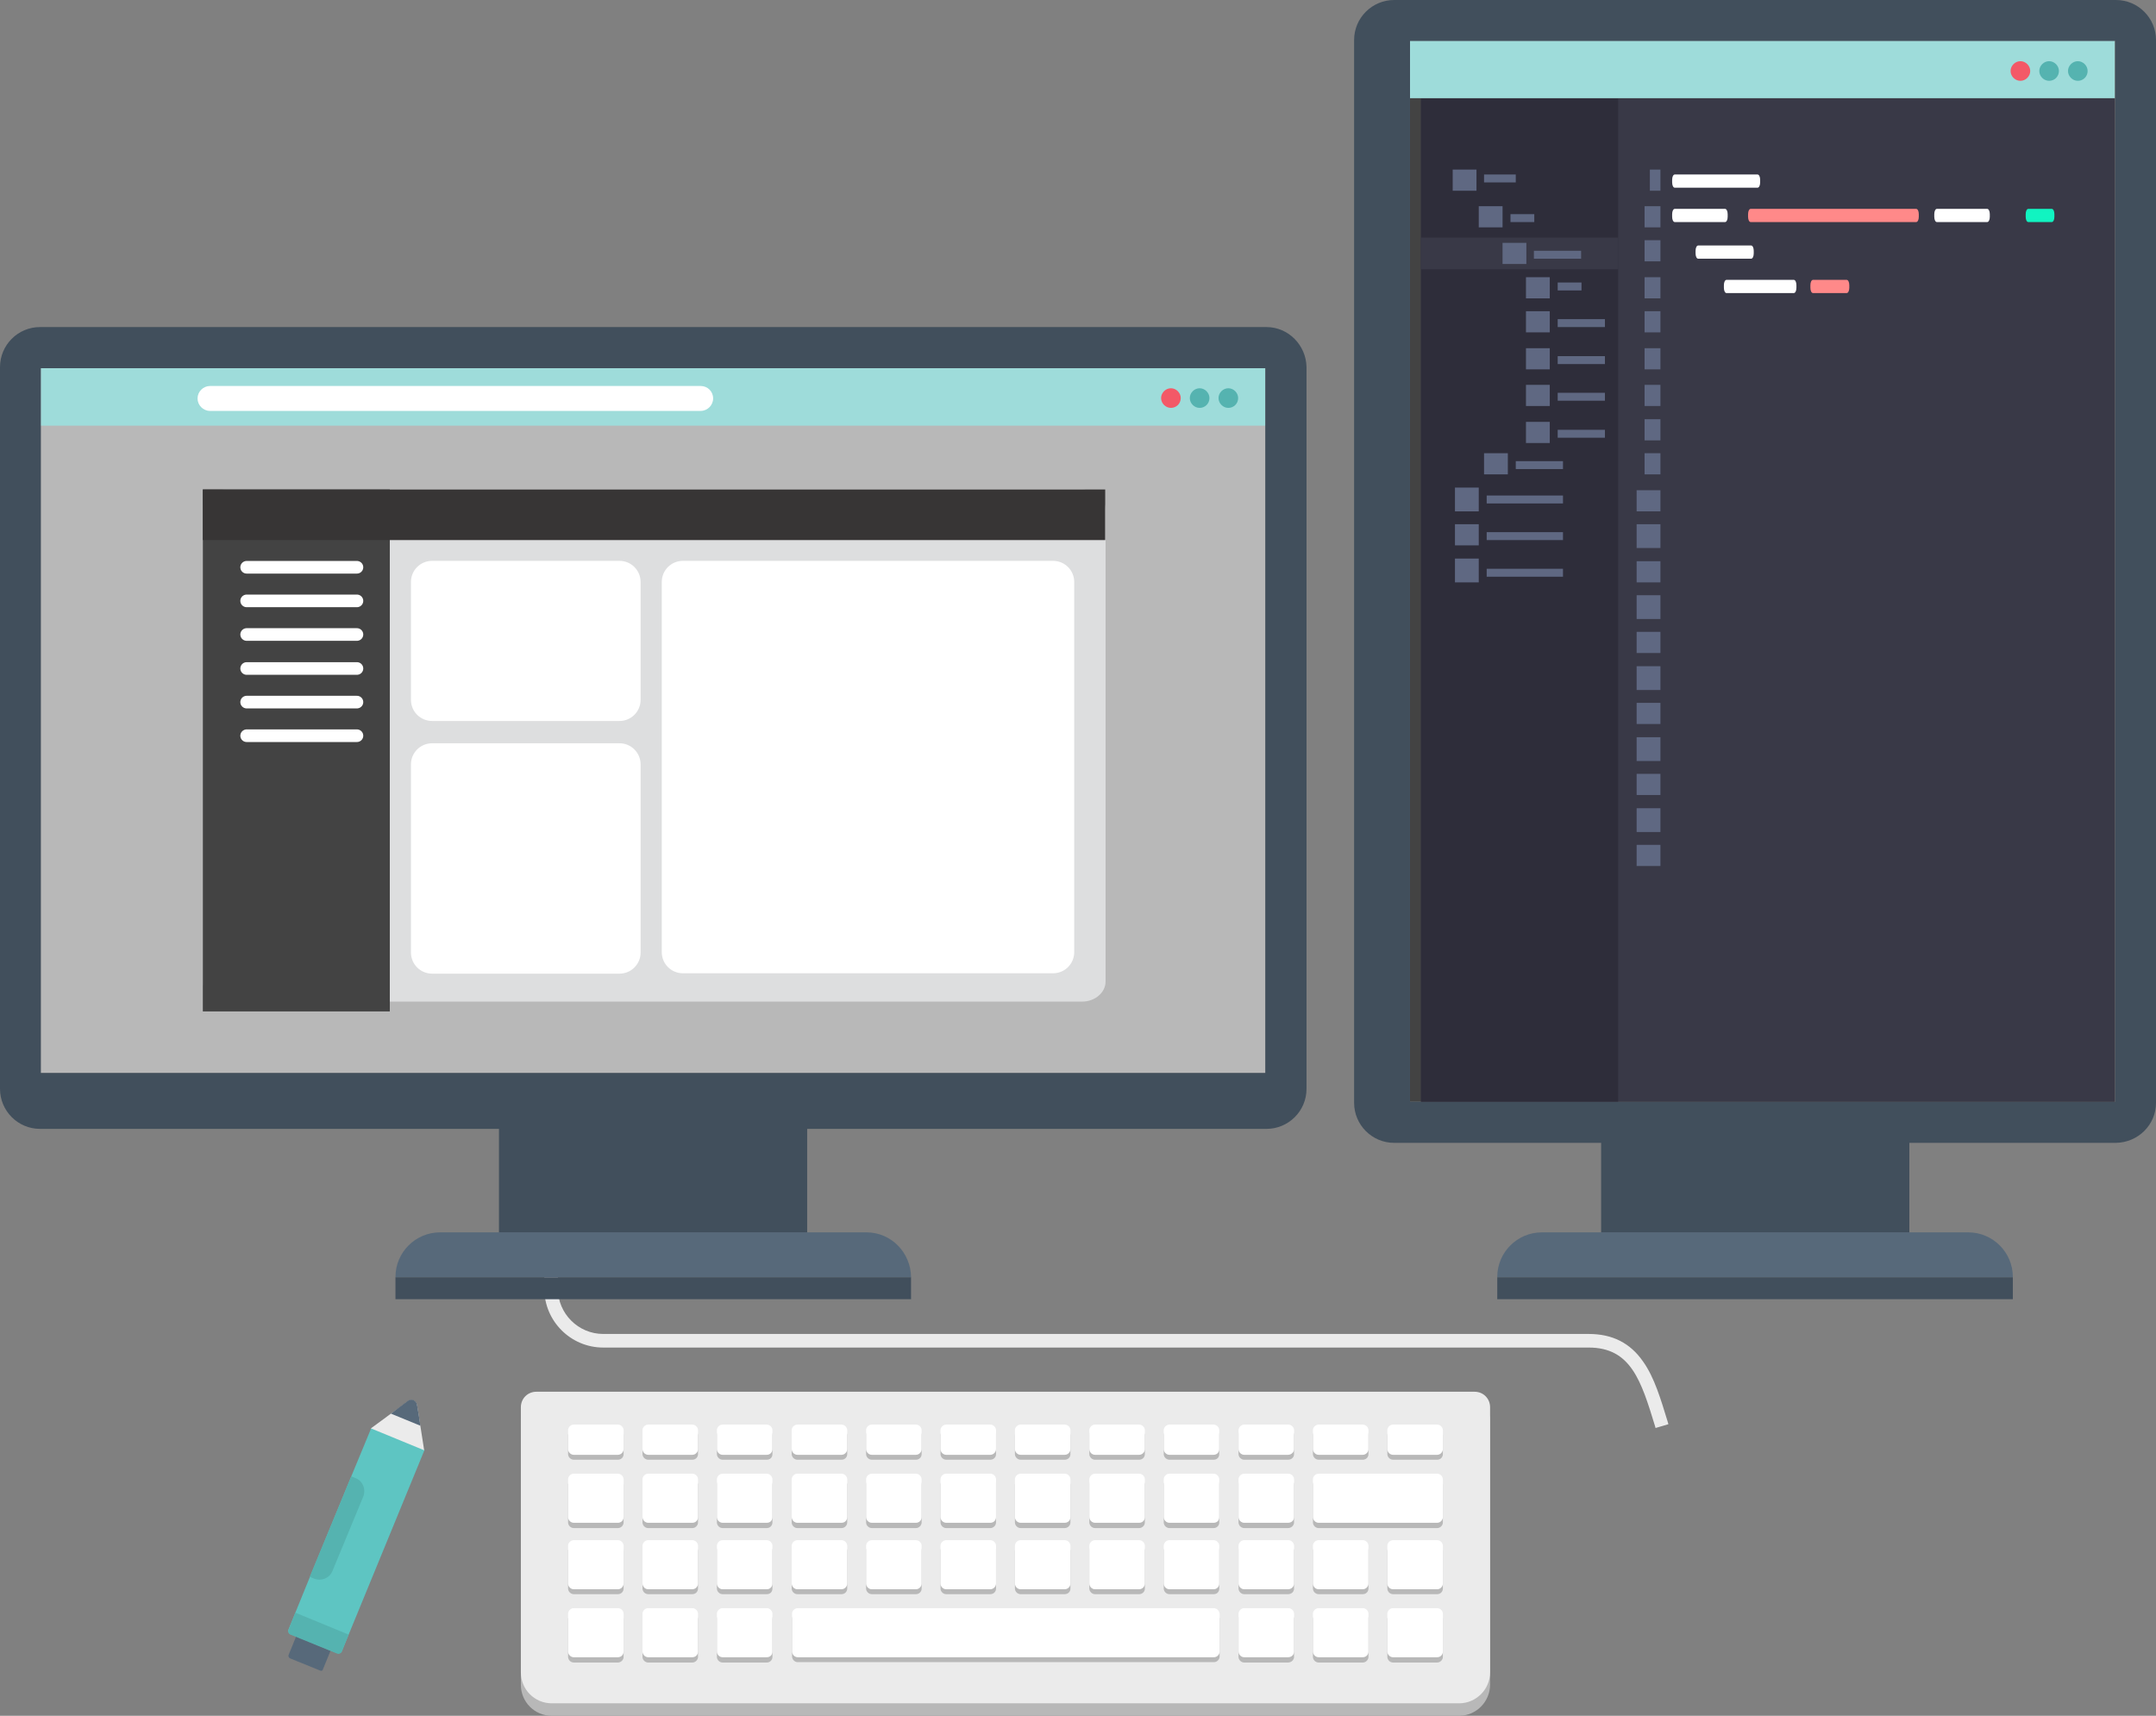 <!-- Generator: Adobe Illustrator 25.2.1, SVG Export Plug-In  -->
<svg version="1.1" xmlns="http://www.w3.org/2000/svg" xmlns:xlink="http://www.w3.org/1999/xlink" x="0px" y="0px" width="570.8px"
	 height="454.3px" viewBox="0 0 570.8 454.3" style="overflow:visible;enable-background:new 0 0 570.8 454.3;"
	 xml:space="preserve">
<rect x="0" y="0" width="570.8" height="454.3" fill="#808080" stroke="none"/>
<style type="text/css">
	.st0{fill:none;}
	.st1{fill:#5EC5C2;}
	.st2{fill:#57697A;}
	.st3{fill:#EBEBEB;}
	.st4{fill:#55B3B0;}
	.st5{fill:#B8B8B8;}
	.st6{fill:#FFFFFF;}
	.st7{fill:#9EDCDA;}
	.st8{fill:#414F5C;}
	.st9{fill:#F35967;}
	.st10{fill:#DDDEDF;}
	.st11{fill:#434343;}
	.st12{fill:#373535;}
	.st13{fill:none;stroke:#FFFFFF;stroke-width:3.342;stroke-linecap:round;stroke-miterlimit:10;}
	.st14{fill:#393947;}
	.st15{fill:#2E2D3A;}
	.st16{fill:#5F6882;}
	.st17{fill:#FF8989;}
	.st18{fill:#11F4C1;}
</style>
<defs>
</defs>
<rect class="st0" width="570.8" height="454.3"/>
<path class="st1" d="M93,390.9l5.3-12.8l14.1,5.8l-21.9,53.3c-0.2,0.5-0.8,0.7-1.3,0.5l-12.3-5c-0.5-0.2-0.7-0.8-0.5-1.3l5.7-14
	L93,390.9z"/>
<rect class="st0" width="570.8" height="454.3"/>
<path class="st2" d="M85.5,442l2-4.9l-9.1-3.8l-2,4.9c-0.1,0.3,0,0.7,0.4,0.9l7.9,3.2C85,442.5,85.4,442.4,85.5,442"/>
<rect class="st0" width="570.8" height="454.3"/>
<path class="st3" d="M98.2,378.2l14.1,5.8l-1-6.4l-0.4-2.6l-0.5-3c-0.2-1.1-1.5-1.7-2.4-1l-2.4,1.8l-2.1,1.5L98.2,378.2z"/>
<rect class="st0" width="570.8" height="454.3"/>
<path class="st2" d="M103.5,374.3l7.8,3.2l-0.4-2.6l-0.5-3c-0.2-1.1-1.5-1.7-2.4-1l-2.4,1.8L103.5,374.3z"/>
<rect class="st0" width="570.8" height="454.3"/>
<path class="st4" d="M78.2,427l14.1,5.8l-1.8,4.5c-0.2,0.5-0.8,0.7-1.3,0.5l-12.3-5c-0.5-0.2-0.7-0.8-0.5-1.3L78.2,427z"/>
<rect class="st0" width="570.8" height="454.3"/>
<path class="st4" d="M93,390.9l1.2,0.5c1.9,0.8,2.7,2.9,2,4.8L88,416c-0.8,1.9-2.9,2.7-4.8,2l-1.2-0.5L93,390.9z"/>
<rect class="st0" width="570.8" height="454.3"/>
<rect class="st0" width="570.8" height="454.3"/>
<rect class="st0" width="570.8" height="454.3"/>
<rect class="st0" width="570.8" height="454.3"/>
<path class="st3" d="M438.3,378.1l-0.1-0.4c-3.7-12.1-6.4-20.9-17.6-20.9H159.7c-8.6,0-15.6-7-15.6-15.6v-12.8h3.6v12.8
	c0,6.6,5.4,12,12,12h260.9c6.3,0,11,2.4,14.4,7.3c3,4.2,4.7,10,6.6,16.2l0.1,0.4L438.3,378.1z"/>
<rect class="st0" width="570.8" height="454.3"/>
<path class="st5" d="M386.3,454.3H146.1c-4.6,0-8.2-3.7-8.2-8.2v-70.2c0-2.3,1.8-4.1,4.1-4.1h248.4c2.3,0,4.1,1.8,4.1,4.1V446
	C394.5,450.6,390.8,454.3,386.3,454.3"/>
<rect class="st0" width="570.8" height="454.3"/>
<path class="st3" d="M386.3,451H146.1c-4.6,0-8.2-3.7-8.2-8.2v-70.2c0-2.3,1.8-4.1,4.1-4.1h248.4c2.3,0,4.1,1.8,4.1,4.1v70.2
	C394.5,447.3,390.8,451,386.3,451"/>
<rect class="st0" width="570.8" height="454.3"/>
<path class="st5" d="M163.6,386.5h-11.7c-0.8,0-1.5-0.7-1.5-1.5v-5c0-0.8,0.7-1.5,1.5-1.5h11.7c0.8,0,1.5,0.7,1.5,1.5v5
	C165.1,385.9,164.4,386.5,163.6,386.5 M165.1,403.1v-10c0-0.8-0.7-1.5-1.5-1.5h-11.7c-0.8,0-1.5,0.7-1.5,1.5v10
	c0,0.8,0.7,1.5,1.5,1.5h11.7C164.4,404.6,165.1,403.9,165.1,403.1 M184.8,403.1v-10c0-0.8-0.7-1.5-1.5-1.5h-11.7
	c-0.8,0-1.5,0.7-1.5,1.5v10c0,0.8,0.7,1.5,1.5,1.5h11.7C184.1,404.6,184.8,403.9,184.8,403.1 M204.5,403.1v-10
	c0-0.8-0.7-1.5-1.5-1.5h-11.7c-0.8,0-1.5,0.7-1.5,1.5v10c0,0.8,0.7,1.5,1.5,1.5H203C203.9,404.6,204.5,403.9,204.5,403.1
	 M224.3,403.1v-10c0-0.8-0.7-1.5-1.5-1.5h-11.7c-0.8,0-1.5,0.7-1.5,1.5v10c0,0.8,0.7,1.5,1.5,1.5h11.7
	C223.6,404.6,224.3,403.9,224.3,403.1 M244,403.1v-10c0-0.8-0.7-1.5-1.5-1.5h-11.7c-0.8,0-1.5,0.7-1.5,1.5v10c0,0.8,0.7,1.5,1.5,1.5
	h11.7C243.3,404.6,244,403.9,244,403.1 M263.7,403.1v-10c0-0.8-0.7-1.5-1.5-1.5h-11.7c-0.8,0-1.5,0.7-1.5,1.5v10
	c0,0.8,0.7,1.5,1.5,1.5h11.7C263,404.6,263.7,403.9,263.7,403.1 M283.4,403.1v-10c0-0.8-0.7-1.5-1.5-1.5h-11.7
	c-0.8,0-1.5,0.7-1.5,1.5v10c0,0.8,0.7,1.5,1.5,1.5h11.7C282.7,404.6,283.4,403.9,283.4,403.1 M303.1,403.1v-10
	c0-0.8-0.7-1.5-1.5-1.5h-11.7c-0.8,0-1.5,0.7-1.5,1.5v10c0,0.8,0.7,1.5,1.5,1.5h11.7C302.4,404.6,303.1,403.9,303.1,403.1
	 M322.8,403.1v-10c0-0.8-0.7-1.5-1.5-1.5h-11.7c-0.8,0-1.5,0.7-1.5,1.5v10c0,0.8,0.7,1.5,1.5,1.5h11.7
	C322.2,404.6,322.8,403.9,322.8,403.1 M342.6,403.1v-10c0-0.8-0.7-1.5-1.5-1.5h-11.7c-0.8,0-1.5,0.7-1.5,1.5v10
	c0,0.8,0.7,1.5,1.5,1.5H341C341.9,404.6,342.6,403.9,342.6,403.1 M380.5,391.6h-19.7h-5.3h-6.4c-0.8,0-1.5,0.7-1.5,1.5v10
	c0,0.8,0.7,1.5,1.5,1.5h6.4h5.3h19.7c0.8,0,1.5-0.7,1.5-1.5v-10C382,392.2,381.3,391.6,380.5,391.6 M165.1,420.6v-10
	c0-0.8-0.7-1.5-1.5-1.5h-11.7c-0.8,0-1.5,0.7-1.5,1.5v10c0,0.8,0.7,1.5,1.5,1.5h11.7C164.4,422.1,165.1,421.5,165.1,420.6
	 M184.8,420.6v-10c0-0.8-0.7-1.5-1.5-1.5h-11.7c-0.8,0-1.5,0.7-1.5,1.5v10c0,0.8,0.7,1.5,1.5,1.5h11.7
	C184.1,422.1,184.8,421.5,184.8,420.6 M204.5,420.6v-10c0-0.8-0.7-1.5-1.5-1.5h-11.7c-0.8,0-1.5,0.7-1.5,1.5v10
	c0,0.8,0.7,1.5,1.5,1.5H203C203.9,422.1,204.5,421.5,204.5,420.6 M224.3,420.6v-10c0-0.8-0.7-1.5-1.5-1.5h-11.7
	c-0.8,0-1.5,0.7-1.5,1.5v10c0,0.8,0.7,1.5,1.5,1.5h11.7C223.6,422.1,224.3,421.5,224.3,420.6 M244,420.6v-10c0-0.8-0.7-1.5-1.5-1.5
	h-11.7c-0.8,0-1.5,0.7-1.5,1.5v10c0,0.8,0.7,1.5,1.5,1.5h11.7C243.3,422.1,244,421.5,244,420.6 M263.7,420.6v-10
	c0-0.8-0.7-1.5-1.5-1.5h-11.7c-0.8,0-1.5,0.7-1.5,1.5v10c0,0.8,0.7,1.5,1.5,1.5h11.7C263,422.1,263.7,421.5,263.7,420.6
	 M283.4,420.6v-10c0-0.8-0.7-1.5-1.5-1.5h-11.7c-0.8,0-1.5,0.7-1.5,1.5v10c0,0.8,0.7,1.5,1.5,1.5h11.7
	C282.7,422.1,283.4,421.5,283.4,420.6 M303.1,420.6v-10c0-0.8-0.7-1.5-1.5-1.5h-11.7c-0.8,0-1.5,0.7-1.5,1.5v10
	c0,0.8,0.7,1.5,1.5,1.5h11.7C302.4,422.1,303.1,421.5,303.1,420.6 M322.8,420.6v-10c0-0.8-0.7-1.5-1.5-1.5h-11.7
	c-0.8,0-1.5,0.7-1.5,1.5v10c0,0.8,0.7,1.5,1.5,1.5h11.7C322.2,422.1,322.8,421.5,322.8,420.6 M342.6,420.6v-10
	c0-0.8-0.7-1.5-1.5-1.5h-11.7c-0.8,0-1.5,0.7-1.5,1.5v10c0,0.8,0.7,1.5,1.5,1.5H341C341.9,422.1,342.6,421.5,342.6,420.6
	 M362.3,420.6v-10c0-0.8-0.7-1.5-1.5-1.5h-11.7c-0.8,0-1.5,0.7-1.5,1.5v10c0,0.8,0.7,1.5,1.5,1.5h11.7
	C361.6,422.1,362.3,421.5,362.3,420.6 M382,420.6v-10c0-0.8-0.7-1.5-1.5-1.5h-11.7c-0.8,0-1.5,0.7-1.5,1.5v10c0,0.8,0.7,1.5,1.5,1.5
	h11.7C381.3,422.1,382,421.5,382,420.6 M165.1,438.7v-10c0-0.8-0.7-1.5-1.5-1.5h-11.7c-0.8,0-1.5,0.7-1.5,1.5v10
	c0,0.8,0.7,1.5,1.5,1.5h11.7C164.4,440.2,165.1,439.5,165.1,438.7 M184.8,438.7v-10c0-0.8-0.7-1.5-1.5-1.5h-11.7
	c-0.8,0-1.5,0.7-1.5,1.5v10c0,0.8,0.7,1.5,1.5,1.5h11.7C184.1,440.2,184.8,439.5,184.8,438.7 M204.5,438.7v-10
	c0-0.8-0.7-1.5-1.5-1.5h-11.7c-0.8,0-1.5,0.7-1.5,1.5v10c0,0.8,0.7,1.5,1.5,1.5H203C203.9,440.2,204.5,439.5,204.5,438.7
	 M321.3,427.1H313h-3.3h-8H290h-8h-11.7h-8h-11.7h-8h-11.7h-19.7c-0.8,0-1.5,0.7-1.5,1.5v10c0,0.8,0.7,1.5,1.5,1.5h19.7h11.7h8h11.7
	h8H282h8h11.7h8h3.3h8.4c0.8,0,1.5-0.7,1.5-1.5v-10C322.8,427.8,322.2,427.1,321.3,427.1 M342.6,438.7v-10c0-0.8-0.7-1.5-1.5-1.5
	h-11.7c-0.8,0-1.5,0.7-1.5,1.5v10c0,0.8,0.7,1.5,1.5,1.5H341C341.9,440.2,342.6,439.5,342.6,438.7 M362.3,438.7v-10
	c0-0.8-0.7-1.5-1.5-1.5h-11.7c-0.8,0-1.5,0.7-1.5,1.5v10c0,0.8,0.7,1.5,1.5,1.5h11.7C361.6,440.2,362.3,439.5,362.3,438.7
	 M382,438.7v-10c0-0.8-0.7-1.5-1.5-1.5h-11.7c-0.8,0-1.5,0.7-1.5,1.5v10c0,0.8,0.7,1.5,1.5,1.5h11.7
	C381.3,440.2,382,439.5,382,438.7 M184.8,385v-5c0-0.8-0.7-1.5-1.5-1.5h-11.7c-0.8,0-1.5,0.7-1.5,1.5v5c0,0.8,0.7,1.5,1.5,1.5h11.7
	C184.1,386.5,184.8,385.9,184.8,385 M204.5,385v-5c0-0.8-0.7-1.5-1.5-1.5h-11.7c-0.8,0-1.5,0.7-1.5,1.5v5c0,0.8,0.7,1.5,1.5,1.5H203
	C203.9,386.5,204.5,385.9,204.5,385 M224.3,385v-5c0-0.8-0.7-1.5-1.5-1.5h-11.7c-0.8,0-1.5,0.7-1.5,1.5v5c0,0.8,0.7,1.5,1.5,1.5
	h11.7C223.6,386.5,224.3,385.9,224.3,385 M244,385v-5c0-0.8-0.7-1.5-1.5-1.5h-11.7c-0.8,0-1.5,0.7-1.5,1.5v5c0,0.8,0.7,1.5,1.5,1.5
	h11.7C243.3,386.5,244,385.9,244,385 M263.7,385v-5c0-0.8-0.7-1.5-1.5-1.5h-11.7c-0.8,0-1.5,0.7-1.5,1.5v5c0,0.8,0.7,1.5,1.5,1.5
	h11.7C263,386.5,263.7,385.9,263.7,385 M283.4,385v-5c0-0.8-0.7-1.5-1.5-1.5h-11.7c-0.8,0-1.5,0.7-1.5,1.5v5c0,0.8,0.7,1.5,1.5,1.5
	h11.7C282.7,386.5,283.4,385.9,283.4,385 M303.1,385v-5c0-0.8-0.7-1.5-1.5-1.5h-11.7c-0.8,0-1.5,0.7-1.5,1.5v5
	c0,0.8,0.7,1.5,1.5,1.5h11.7C302.4,386.5,303.1,385.9,303.1,385 M322.8,385v-5c0-0.8-0.7-1.5-1.5-1.5h-11.7c-0.8,0-1.5,0.7-1.5,1.5
	v5c0,0.8,0.7,1.5,1.5,1.5h11.7C322.2,386.5,322.8,385.9,322.8,385 M342.6,385v-5c0-0.8-0.7-1.5-1.5-1.5h-11.7
	c-0.8,0-1.5,0.7-1.5,1.5v5c0,0.8,0.7,1.5,1.5,1.5H341C341.9,386.5,342.6,385.9,342.6,385 M362.3,385v-5c0-0.8-0.7-1.5-1.5-1.5h-11.7
	c-0.8,0-1.5,0.7-1.5,1.5v5c0,0.8,0.7,1.5,1.5,1.5h11.7C361.6,386.5,362.3,385.9,362.3,385 M382,385v-5c0-0.8-0.7-1.5-1.5-1.5h-11.7
	c-0.8,0-1.5,0.7-1.5,1.5v5c0,0.8,0.7,1.5,1.5,1.5h11.7C381.3,386.5,382,385.9,382,385"/>
<rect class="st0" width="570.8" height="454.3"/>
<path class="st6" d="M163.6,385.2h-11.7c-0.8,0-1.5-0.7-1.5-1.5v-5c0-0.8,0.7-1.5,1.5-1.5h11.7c0.8,0,1.5,0.7,1.5,1.5v5
	C165.1,384.5,164.4,385.2,163.6,385.2 M165.1,401.7v-10c0-0.8-0.7-1.5-1.5-1.5h-11.7c-0.8,0-1.5,0.7-1.5,1.5v10
	c0,0.8,0.7,1.5,1.5,1.5h11.7C164.4,403.2,165.1,402.6,165.1,401.7 M184.8,401.7v-10c0-0.8-0.7-1.5-1.5-1.5h-11.7
	c-0.8,0-1.5,0.7-1.5,1.5v10c0,0.8,0.7,1.5,1.5,1.5h11.7C184.1,403.2,184.8,402.6,184.8,401.7 M204.5,401.7v-10
	c0-0.8-0.7-1.5-1.5-1.5h-11.7c-0.8,0-1.5,0.7-1.5,1.5v10c0,0.8,0.7,1.5,1.5,1.5H203C203.9,403.2,204.5,402.6,204.5,401.7
	 M224.3,401.7v-10c0-0.8-0.7-1.5-1.5-1.5h-11.7c-0.8,0-1.5,0.7-1.5,1.5v10c0,0.8,0.7,1.5,1.5,1.5h11.7
	C223.6,403.2,224.3,402.6,224.3,401.7 M244,401.7v-10c0-0.8-0.7-1.5-1.5-1.5h-11.7c-0.8,0-1.5,0.7-1.5,1.5v10c0,0.8,0.7,1.5,1.5,1.5
	h11.7C243.3,403.2,244,402.6,244,401.7 M263.7,401.7v-10c0-0.8-0.7-1.5-1.5-1.5h-11.7c-0.8,0-1.5,0.7-1.5,1.5v10
	c0,0.8,0.7,1.5,1.5,1.5h11.7C263,403.2,263.7,402.6,263.7,401.7 M283.4,401.7v-10c0-0.8-0.7-1.5-1.5-1.5h-11.7
	c-0.8,0-1.5,0.7-1.5,1.5v10c0,0.8,0.7,1.5,1.5,1.5h11.7C282.7,403.2,283.4,402.6,283.4,401.7 M303.1,401.7v-10
	c0-0.8-0.7-1.5-1.5-1.5h-11.7c-0.8,0-1.5,0.7-1.5,1.5v10c0,0.8,0.7,1.5,1.5,1.5h11.7C302.4,403.2,303.1,402.6,303.1,401.7
	 M322.8,401.7v-10c0-0.8-0.7-1.5-1.5-1.5h-11.7c-0.8,0-1.5,0.7-1.5,1.5v10c0,0.8,0.7,1.5,1.5,1.5h11.7
	C322.2,403.2,322.8,402.6,322.8,401.7 M342.6,401.7v-10c0-0.8-0.7-1.5-1.5-1.5h-11.7c-0.8,0-1.5,0.7-1.5,1.5v10
	c0,0.8,0.7,1.5,1.5,1.5H341C341.9,403.2,342.6,402.6,342.6,401.7 M380.5,390.2h-19.7h-5.3h-6.4c-0.8,0-1.5,0.7-1.5,1.5v10
	c0,0.8,0.7,1.5,1.5,1.5h6.4h5.3h19.7c0.8,0,1.5-0.7,1.5-1.5v-10C382,390.9,381.3,390.2,380.5,390.2 M165.1,419.3v-10
	c0-0.8-0.7-1.5-1.5-1.5h-11.7c-0.8,0-1.5,0.7-1.5,1.5v10c0,0.8,0.7,1.5,1.5,1.5h11.7C164.4,420.8,165.1,420.1,165.1,419.3
	 M184.8,419.3v-10c0-0.8-0.7-1.5-1.5-1.5h-11.7c-0.8,0-1.5,0.7-1.5,1.5v10c0,0.8,0.7,1.5,1.5,1.5h11.7
	C184.1,420.8,184.8,420.1,184.8,419.3 M204.5,419.3v-10c0-0.8-0.7-1.5-1.5-1.5h-11.7c-0.8,0-1.5,0.7-1.5,1.5v10
	c0,0.8,0.7,1.5,1.5,1.5H203C203.9,420.8,204.5,420.1,204.5,419.3 M224.3,419.3v-10c0-0.8-0.7-1.5-1.5-1.5h-11.7
	c-0.8,0-1.5,0.7-1.5,1.5v10c0,0.8,0.7,1.5,1.5,1.5h11.7C223.6,420.8,224.3,420.1,224.3,419.3 M244,419.3v-10c0-0.8-0.7-1.5-1.5-1.5
	h-11.7c-0.8,0-1.5,0.7-1.5,1.5v10c0,0.8,0.7,1.5,1.5,1.5h11.7C243.3,420.8,244,420.1,244,419.3 M263.7,419.3v-10
	c0-0.8-0.7-1.5-1.5-1.5h-11.7c-0.8,0-1.5,0.7-1.5,1.5v10c0,0.8,0.7,1.5,1.5,1.5h11.7C263,420.8,263.7,420.1,263.7,419.3
	 M283.4,419.3v-10c0-0.8-0.7-1.5-1.5-1.5h-11.7c-0.8,0-1.5,0.7-1.5,1.5v10c0,0.8,0.7,1.5,1.5,1.5h11.7
	C282.7,420.8,283.4,420.1,283.4,419.3 M303.1,419.3v-10c0-0.8-0.7-1.5-1.5-1.5h-11.7c-0.8,0-1.5,0.7-1.5,1.5v10
	c0,0.8,0.7,1.5,1.5,1.5h11.7C302.4,420.8,303.1,420.1,303.1,419.3 M322.8,419.3v-10c0-0.8-0.7-1.5-1.5-1.5h-11.7
	c-0.8,0-1.5,0.7-1.5,1.5v10c0,0.8,0.7,1.5,1.5,1.5h11.7C322.2,420.8,322.8,420.1,322.8,419.3 M342.6,419.3v-10
	c0-0.8-0.7-1.5-1.5-1.5h-11.7c-0.8,0-1.5,0.7-1.5,1.5v10c0,0.8,0.7,1.5,1.5,1.5H341C341.9,420.8,342.6,420.1,342.6,419.3
	 M362.3,419.3v-10c0-0.8-0.7-1.5-1.5-1.5h-11.7c-0.8,0-1.5,0.7-1.5,1.5v10c0,0.8,0.7,1.5,1.5,1.5h11.7
	C361.6,420.8,362.3,420.1,362.3,419.3 M382,419.3v-10c0-0.8-0.7-1.5-1.5-1.5h-11.7c-0.8,0-1.5,0.7-1.5,1.5v10c0,0.8,0.7,1.5,1.5,1.5
	h11.7C381.3,420.8,382,420.1,382,419.3 M165.1,437.3v-10c0-0.8-0.7-1.5-1.5-1.5h-11.7c-0.8,0-1.5,0.7-1.5,1.5v10
	c0,0.8,0.7,1.5,1.5,1.5h11.7C164.4,438.8,165.1,438.2,165.1,437.3 M184.8,437.3v-10c0-0.8-0.7-1.5-1.5-1.5h-11.7
	c-0.8,0-1.5,0.7-1.5,1.5v10c0,0.8,0.7,1.5,1.5,1.5h11.7C184.1,438.8,184.8,438.2,184.8,437.3 M204.5,437.3v-10
	c0-0.8-0.7-1.5-1.5-1.5h-11.7c-0.8,0-1.5,0.7-1.5,1.5v10c0,0.8,0.7,1.5,1.5,1.5H203C203.9,438.8,204.5,438.2,204.5,437.3
	 M321.3,425.8H313h-3.3h-8H290h-8h-11.7h-8h-11.7h-8h-11.7h-19.7c-0.8,0-1.5,0.7-1.5,1.5v10c0,0.8,0.7,1.5,1.5,1.5h19.7h11.7h8h11.7
	h8H282h8h11.7h8h3.3h8.4c0.8,0,1.5-0.7,1.5-1.5v-10C322.8,426.5,322.2,425.8,321.3,425.8 M342.6,437.3v-10c0-0.8-0.7-1.5-1.5-1.5
	h-11.7c-0.8,0-1.5,0.7-1.5,1.5v10c0,0.8,0.7,1.5,1.5,1.5H341C341.9,438.8,342.6,438.2,342.6,437.3 M362.3,437.3v-10
	c0-0.8-0.7-1.5-1.5-1.5h-11.7c-0.8,0-1.5,0.7-1.5,1.5v10c0,0.8,0.7,1.5,1.5,1.5h11.7C361.6,438.8,362.3,438.2,362.3,437.3
	 M382,437.3v-10c0-0.8-0.7-1.5-1.5-1.5h-11.7c-0.8,0-1.5,0.7-1.5,1.5v10c0,0.8,0.7,1.5,1.5,1.5h11.7
	C381.3,438.8,382,438.2,382,437.3 M184.8,383.7v-5c0-0.8-0.7-1.5-1.5-1.5h-11.7c-0.8,0-1.5,0.7-1.5,1.5v5c0,0.8,0.7,1.5,1.5,1.5
	h11.7C184.1,385.2,184.8,384.5,184.8,383.7 M204.5,383.7v-5c0-0.8-0.7-1.5-1.5-1.5h-11.7c-0.8,0-1.5,0.7-1.5,1.5v5
	c0,0.8,0.7,1.5,1.5,1.5H203C203.9,385.2,204.5,384.5,204.5,383.7 M224.3,383.7v-5c0-0.8-0.7-1.5-1.5-1.5h-11.7
	c-0.8,0-1.5,0.7-1.5,1.5v5c0,0.8,0.7,1.5,1.5,1.5h11.7C223.6,385.2,224.3,384.5,224.3,383.7 M244,383.7v-5c0-0.8-0.7-1.5-1.5-1.5
	h-11.7c-0.8,0-1.5,0.7-1.5,1.5v5c0,0.8,0.7,1.5,1.5,1.5h11.7C243.3,385.2,244,384.5,244,383.7 M263.7,383.7v-5
	c0-0.8-0.7-1.5-1.5-1.5h-11.7c-0.8,0-1.5,0.7-1.5,1.5v5c0,0.8,0.7,1.5,1.5,1.5h11.7C263,385.2,263.7,384.5,263.7,383.7 M283.4,383.7
	v-5c0-0.8-0.7-1.5-1.5-1.5h-11.7c-0.8,0-1.5,0.7-1.5,1.5v5c0,0.8,0.7,1.5,1.5,1.5h11.7C282.7,385.2,283.4,384.5,283.4,383.7
	 M303.1,383.7v-5c0-0.8-0.7-1.5-1.5-1.5h-11.7c-0.8,0-1.5,0.7-1.5,1.5v5c0,0.8,0.7,1.5,1.5,1.5h11.7
	C302.4,385.2,303.1,384.5,303.1,383.7 M322.8,383.7v-5c0-0.8-0.7-1.5-1.5-1.5h-11.7c-0.8,0-1.5,0.7-1.5,1.5v5c0,0.8,0.7,1.5,1.5,1.5
	h11.7C322.2,385.2,322.8,384.5,322.8,383.7 M342.6,383.7v-5c0-0.8-0.7-1.5-1.5-1.5h-11.7c-0.8,0-1.5,0.7-1.5,1.5v5
	c0,0.8,0.7,1.5,1.5,1.5H341C341.9,385.2,342.6,384.5,342.6,383.7 M362.3,383.7v-5c0-0.8-0.7-1.5-1.5-1.5h-11.7
	c-0.8,0-1.5,0.7-1.5,1.5v5c0,0.8,0.7,1.5,1.5,1.5h11.7C361.6,385.2,362.3,384.5,362.3,383.7 M382,383.7v-5c0-0.8-0.7-1.5-1.5-1.5
	h-11.7c-0.8,0-1.5,0.7-1.5,1.5v5c0,0.8,0.7,1.5,1.5,1.5h11.7C381.3,385.2,382,384.5,382,383.7"/>
<rect x="10.8" y="97.5" class="st5" width="324.2" height="186.6"/>
<rect x="10.8" y="97.5" class="st7" width="324.2" height="15.2"/>
<rect class="st0" width="570.8" height="454.3"/>
<path class="st8" d="M335.3,86.6H10.6C4.7,86.6,0,91.4,0,97.2v191.1c0,5.8,4.7,10.6,10.6,10.6h324.7c5.8,0,10.6-4.7,10.6-10.6V97.2
	C345.8,91.4,341.1,86.6,335.3,86.6 M335,284.1H10.8V97.5H335V284.1z"/>
<rect class="st0" width="570.8" height="454.3"/>
<rect x="132.1" y="295.7" class="st8" width="81.6" height="30.7"/>
<rect class="st0" width="570.8" height="454.3"/>
<path class="st2" d="M229.4,326.3H116.5c-6.5,0-11.8,5.3-11.8,11.8v0.1h136.5v-0.1C241.1,331.6,235.9,326.3,229.4,326.3"/>
<rect class="st0" width="570.8" height="454.3"/>
<rect x="104.7" y="338.2" class="st8" width="136.5" height="5.8"/>
<rect class="st0" width="570.8" height="454.3"/>
<path class="st9" d="M312.6,105.4c0-1.4-1.2-2.6-2.6-2.6s-2.6,1.2-2.6,2.6s1.2,2.6,2.6,2.6S312.6,106.9,312.6,105.4"/>
<rect class="st0" width="570.8" height="454.3"/>
<path class="st4" d="M320.2,105.4c0-1.4-1.2-2.6-2.6-2.6s-2.6,1.2-2.6,2.6s1.2,2.6,2.6,2.6S320.2,106.9,320.2,105.4"/>
<rect class="st0" width="570.8" height="454.3"/>
<path class="st4" d="M327.8,105.4c0-1.4-1.2-2.6-2.6-2.6s-2.6,1.2-2.6,2.6s1.2,2.6,2.6,2.6C326.6,108,327.8,106.9,327.8,105.4"/>
<rect class="st0" width="570.8" height="454.3"/>
<path class="st10" d="M286.5,129.6H59.9c-3.4,0-6.2,2.4-6.2,5.3v125c0,2.9,2.8,5.3,6.2,5.3h226.6c3.4,0,6.2-2.4,6.2-5.3v-125
	C292.7,132,289.9,129.6,286.5,129.6"/>
<rect class="st0" width="570.8" height="454.3"/>
<rect x="53.7" y="129.6" class="st11" width="49.5" height="138.2"/>
<rect class="st0" width="570.8" height="454.3"/>
<path class="st6" d="M114.4,148.5c-3.1,0-5.6,2.5-5.6,5.6v31.2c0,3.1,2.5,5.6,5.6,5.6H164c3.1,0,5.6-2.5,5.6-5.6v-31.2
	c0-3.1-2.5-5.6-5.6-5.6H114.4z"/>
<rect class="st0" width="570.8" height="454.3"/>
<path class="st6" d="M180.8,148.5c-3.1,0-5.6,2.5-5.6,5.6v98c0,3.1,2.5,5.6,5.6,5.6h98c3.1,0,5.6-2.5,5.6-5.6v-98
	c0-3.1-2.5-5.6-5.6-5.6H180.8z"/>
<rect class="st0" width="570.8" height="454.3"/>
<path class="st6" d="M114.4,196.8c-3.1,0-5.6,2.5-5.6,5.6v49.8c0,3.1,2.5,5.6,5.6,5.6H164c3.1,0,5.6-2.5,5.6-5.6v-49.8
	c0-3.1-2.5-5.6-5.6-5.6H114.4z"/>
<rect class="st0" width="570.8" height="454.3"/>
<rect class="st0" width="570.8" height="454.3"/>
<rect class="st0" width="570.8" height="454.3"/>
<rect class="st0" width="570.8" height="454.3"/>
<rect class="st0" width="570.8" height="454.3"/>
<rect class="st0" width="570.8" height="454.3"/>
<rect x="53.7" y="129.6" class="st12" width="238.9" height="13.4"/>
<rect class="st0" width="570.8" height="454.3"/>
<line class="st13" x1="94.5" y1="150.2" x2="65.3" y2="150.2"/>
<rect class="st0" width="570.8" height="454.3"/>
<line class="st13" x1="94.5" y1="177" x2="65.3" y2="177"/>
<rect class="st0" width="570.8" height="454.3"/>
<line class="st13" x1="94.5" y1="159.1" x2="65.3" y2="159.1"/>
<rect class="st0" width="570.8" height="454.3"/>
<line class="st13" x1="94.5" y1="185.9" x2="65.3" y2="185.9"/>
<rect class="st0" width="570.8" height="454.3"/>
<line class="st13" x1="94.5" y1="168" x2="65.3" y2="168"/>
<rect class="st0" width="570.8" height="454.3"/>
<line class="st13" x1="94.5" y1="194.8" x2="65.3" y2="194.8"/>
<rect class="st0" width="570.8" height="454.3"/>
<path class="st6" d="M185.5,102.2H55.6c-1.8,0-3.3,1.5-3.3,3.3s1.5,3.3,3.3,3.3h129.9c1.8,0,3.3-1.5,3.3-3.3
	C188.8,103.6,187.3,102.2,185.5,102.2"/>
<rect class="st0" width="570.8" height="454.3"/>
<rect x="373.3" y="10.8" class="st11" width="186.6" height="280.9"/>
<rect class="st0" width="570.8" height="454.3"/>
<rect x="373.3" y="10.8" class="st7" width="186.6" height="15.2"/>
<rect class="st0" width="570.8" height="454.3"/>
<path class="st8" d="M570.8,292V10.6c0-5.8-4.7-10.6-10.6-10.6H369.1c-5.8,0-10.6,4.7-10.6,10.6V292c0,5.8,4.7,10.6,10.6,10.6h191.1
	C566.1,302.5,570.8,297.8,570.8,292 M373.3,10.8H560v280.9H373.3V10.8z"/>
<rect class="st0" width="570.8" height="454.3"/>
<rect x="423.9" y="295.7" class="st8" width="81.6" height="30.7"/>
<rect class="st0" width="570.8" height="454.3"/>
<path class="st2" d="M521.1,326.3H408.2c-6.5,0-11.8,5.3-11.8,11.8v0.1h136.5v-0.1C532.9,331.6,527.6,326.3,521.1,326.3"/>
<rect class="st0" width="570.8" height="454.3"/>
<rect x="396.4" y="338.2" class="st8" width="136.5" height="5.8"/>
<rect class="st0" width="570.8" height="454.3"/>
<path class="st9" d="M537.5,18.8c0-1.4-1.2-2.6-2.6-2.6s-2.6,1.2-2.6,2.6s1.2,2.6,2.6,2.6S537.5,20.2,537.5,18.8"/>
<rect class="st0" width="570.8" height="454.3"/>
<path class="st4" d="M545.1,18.8c0-1.4-1.2-2.6-2.6-2.6c-1.4,0-2.6,1.2-2.6,2.6s1.2,2.6,2.6,2.6C544,21.4,545.1,20.2,545.1,18.8"/>
<rect class="st0" width="570.8" height="454.3"/>
<path class="st4" d="M552.7,18.8c0-1.4-1.2-2.6-2.6-2.6c-1.4,0-2.6,1.2-2.6,2.6s1.2,2.6,2.6,2.6C551.6,21.4,552.7,20.2,552.7,18.8"
	/>
<rect class="st0" width="570.8" height="454.3"/>
<rect x="376.2" y="26.1" class="st14" width="183.7" height="265.6"/>
<rect class="st0" width="570.8" height="454.3"/>
<rect x="376.2" y="26.1" class="st15" width="52.2" height="265.6"/>
<rect class="st0" width="570.8" height="454.3"/>
<rect x="376.2" y="62.9" class="st14" width="52.2" height="8.4"/>
<rect class="st0" width="570.8" height="454.3"/>
<rect x="436.8" y="44.9" class="st16" width="2.8" height="5.6"/>
<rect class="st0" width="570.8" height="454.3"/>
<rect x="435.4" y="54.6" class="st16" width="4.2" height="5.6"/>
<rect class="st0" width="570.8" height="454.3"/>
<rect x="435.4" y="63.6" class="st16" width="4.2" height="5.6"/>
<rect class="st0" width="570.8" height="454.3"/>
<rect x="435.4" y="73.4" class="st16" width="4.2" height="5.6"/>
<rect class="st0" width="570.8" height="454.3"/>
<rect x="435.4" y="82.4" class="st16" width="4.2" height="5.6"/>
<rect class="st0" width="570.8" height="454.3"/>
<rect x="435.4" y="92.2" class="st16" width="4.2" height="5.6"/>
<rect class="st0" width="570.8" height="454.3"/>
<rect x="435.4" y="101.9" class="st16" width="4.2" height="5.6"/>
<rect class="st0" width="570.8" height="454.3"/>
<rect x="435.4" y="111" class="st16" width="4.2" height="5.6"/>
<rect class="st0" width="570.8" height="454.3"/>
<rect x="435.4" y="120" class="st16" width="4.2" height="5.6"/>
<rect class="st0" width="570.8" height="454.3"/>
<rect x="433.3" y="129.8" class="st16" width="6.3" height="5.6"/>
<rect class="st0" width="570.8" height="454.3"/>
<rect x="433.3" y="138.8" class="st16" width="6.3" height="6.3"/>
<rect class="st0" width="570.8" height="454.3"/>
<rect x="433.3" y="148.6" class="st16" width="6.3" height="5.6"/>
<rect class="st0" width="570.8" height="454.3"/>
<rect x="404" y="82.4" class="st16" width="6.3" height="5.6"/>
<rect class="st0" width="570.8" height="454.3"/>
<rect x="404" y="92.2" class="st16" width="6.3" height="5.6"/>
<rect class="st0" width="570.8" height="454.3"/>
<rect x="404" y="101.9" class="st16" width="6.3" height="5.6"/>
<rect class="st0" width="570.8" height="454.3"/>
<rect x="404" y="111.7" class="st16" width="6.3" height="5.6"/>
<rect class="st0" width="570.8" height="454.3"/>
<rect x="404" y="73.4" class="st16" width="6.3" height="5.6"/>
<rect class="st0" width="570.8" height="454.3"/>
<rect x="397.8" y="64.3" class="st16" width="6.3" height="5.6"/>
<rect class="st0" width="570.8" height="454.3"/>
<rect x="392.9" y="120" class="st16" width="6.3" height="5.6"/>
<rect class="st0" width="570.8" height="454.3"/>
<rect x="391.5" y="54.6" class="st16" width="6.3" height="5.6"/>
<rect class="st0" width="570.8" height="454.3"/>
<rect x="384.6" y="44.9" class="st16" width="6.3" height="5.6"/>
<rect class="st0" width="570.8" height="454.3"/>
<rect x="433.3" y="157.6" class="st16" width="6.3" height="6.3"/>
<rect class="st0" width="570.8" height="454.3"/>
<rect x="385.2" y="129.1" class="st16" width="6.3" height="6.3"/>
<rect class="st0" width="570.8" height="454.3"/>
<rect x="385.2" y="138.8" class="st16" width="6.3" height="5.6"/>
<rect class="st0" width="570.8" height="454.3"/>
<rect x="385.2" y="147.9" class="st16" width="6.3" height="6.3"/>
<rect class="st0" width="570.8" height="454.3"/>
<rect x="433.3" y="167.3" class="st16" width="6.3" height="5.6"/>
<rect class="st0" width="570.8" height="454.3"/>
<rect x="433.3" y="176.4" class="st16" width="6.3" height="6.3"/>
<rect class="st0" width="570.8" height="454.3"/>
<rect x="433.3" y="186.1" class="st16" width="6.3" height="5.6"/>
<rect class="st0" width="570.8" height="454.3"/>
<rect x="433.3" y="195.2" class="st16" width="6.3" height="6.3"/>
<rect class="st0" width="570.8" height="454.3"/>
<rect x="433.3" y="204.9" class="st16" width="6.3" height="5.6"/>
<rect class="st0" width="570.8" height="454.3"/>
<rect x="433.3" y="214" class="st16" width="6.3" height="6.3"/>
<rect class="st0" width="570.8" height="454.3"/>
<rect x="433.3" y="223.7" class="st16" width="6.3" height="5.6"/>
<rect class="st0" width="570.8" height="454.3"/>
<path class="st6" d="M466,48.3c0,0.8-0.3,1.4-0.7,1.4h-21.9c-0.4,0-0.7-0.6-0.7-1.4v-0.7c0-0.8,0.3-1.4,0.7-1.4h21.9
	c0.4,0,0.7,0.6,0.7,1.4V48.3z"/>
<rect class="st0" width="570.8" height="454.3"/>
<path class="st6" d="M457.4,57.4c0,0.8-0.3,1.4-0.7,1.4h-13.3c-0.4,0-0.7-0.6-0.7-1.4v-0.7c0-0.8,0.3-1.4,0.7-1.4h13.3
	c0.4,0,0.7,0.6,0.7,1.4V57.4z"/>
<rect class="st0" width="570.8" height="454.3"/>
<path class="st17" d="M508,57.4c0,0.8-0.3,1.4-0.7,1.4h-43.8c-0.4,0-0.7-0.6-0.7-1.4v-0.7c0-0.8,0.3-1.4,0.7-1.4h43.8
	c0.4,0,0.7,0.6,0.7,1.4V57.4z"/>
<rect class="st0" width="570.8" height="454.3"/>
<path class="st6" d="M526.8,57.4c0,0.8-0.3,1.4-0.7,1.4h-13.3c-0.4,0-0.7-0.6-0.7-1.4v-0.7c0-0.8,0.3-1.4,0.7-1.4h13.3
	c0.4,0,0.7,0.6,0.7,1.4V57.4z"/>
<rect class="st0" width="570.8" height="454.3"/>
<path class="st18" d="M543.9,57.4c0,0.8-0.3,1.4-0.7,1.4H537c-0.4,0-0.7-0.6-0.7-1.4v-0.7c0-0.8,0.3-1.4,0.7-1.4h6.2
	c0.4,0,0.7,0.6,0.7,1.4V57.4z"/>
<rect class="st0" width="570.8" height="454.3"/>
<rect class="st0" width="570.8" height="454.3"/>
<rect class="st0" width="570.8" height="454.3"/>
<rect class="st0" width="570.8" height="454.3"/>
<rect class="st0" width="570.8" height="454.3"/>
<rect class="st0" width="570.8" height="454.3"/>
<rect class="st0" width="570.8" height="454.3"/>
<path class="st6" d="M464.3,67.1c0,0.8-0.3,1.4-0.7,1.4h-14c-0.4,0-0.7-0.6-0.7-1.4v-0.7c0-0.8,0.3-1.4,0.7-1.4h14
	c0.4,0,0.7,0.6,0.7,1.4V67.1z"/>
<rect class="st0" width="570.8" height="454.3"/>
<rect class="st0" width="570.8" height="454.3"/>
<rect class="st0" width="570.8" height="454.3"/>
<rect class="st0" width="570.8" height="454.3"/>
<rect class="st0" width="570.8" height="454.3"/>
<rect class="st0" width="570.8" height="454.3"/>
<rect class="st0" width="570.8" height="454.3"/>
<rect class="st0" width="570.8" height="454.3"/>
<rect class="st0" width="570.8" height="454.3"/>
<rect class="st0" width="570.8" height="454.3"/>
<rect class="st0" width="570.8" height="454.3"/>
<rect class="st0" width="570.8" height="454.3"/>
<rect class="st0" width="570.8" height="454.3"/>
<rect class="st0" width="570.8" height="454.3"/>
<rect class="st0" width="570.8" height="454.3"/>
<rect class="st0" width="570.8" height="454.3"/>
<rect class="st0" width="570.8" height="454.3"/>
<rect class="st0" width="570.8" height="454.3"/>
<rect class="st0" width="570.8" height="454.3"/>
<rect class="st0" width="570.8" height="454.3"/>
<rect class="st0" width="570.8" height="454.3"/>
<rect class="st0" width="570.8" height="454.3"/>
<rect class="st0" width="570.8" height="454.3"/>
<rect class="st0" width="570.8" height="454.3"/>
<rect class="st0" width="570.8" height="454.3"/>
<rect class="st0" width="570.8" height="454.3"/>
<rect class="st0" width="570.8" height="454.3"/>
<rect class="st0" width="570.8" height="454.3"/>
<rect class="st0" width="570.8" height="454.3"/>
<path class="st6" d="M475.6,76.2c0,0.8-0.3,1.4-0.7,1.4h-17.8c-0.4,0-0.7-0.6-0.7-1.4v-0.7c0-0.8,0.3-1.4,0.7-1.4h17.8
	c0.4,0,0.7,0.6,0.7,1.4V76.2z"/>
<rect class="st0" width="570.8" height="454.3"/>
<path class="st17" d="M489.6,76.2c0,0.8-0.3,1.4-0.7,1.4H480c-0.4,0-0.7-0.6-0.7-1.4v-0.7c0-0.8,0.3-1.4,0.7-1.4h8.9
	c0.4,0,0.7,0.6,0.7,1.4V76.2z"/>
<rect class="st0" width="570.8" height="454.3"/>
<rect class="st0" width="570.8" height="454.3"/>
<rect class="st0" width="570.8" height="454.3"/>
<rect class="st0" width="570.8" height="454.3"/>
<rect class="st0" width="570.8" height="454.3"/>
<rect class="st0" width="570.8" height="454.3"/>
<rect x="392.9" y="46.2" class="st16" width="8.4" height="2.1"/>
<rect class="st0" width="570.8" height="454.3"/>
<rect x="399.9" y="56.7" class="st16" width="6.3" height="2.1"/>
<rect class="st0" width="570.8" height="454.3"/>
<rect x="406.1" y="66.4" class="st16" width="12.5" height="2.1"/>
<rect class="st0" width="570.8" height="454.3"/>
<rect x="412.4" y="74.8" class="st16" width="6.3" height="2.1"/>
<rect class="st0" width="570.8" height="454.3"/>
<rect x="412.4" y="84.5" class="st16" width="12.5" height="2.1"/>
<rect class="st0" width="570.8" height="454.3"/>
<rect x="412.4" y="94.3" class="st16" width="12.5" height="2.1"/>
<rect class="st0" width="570.8" height="454.3"/>
<rect x="412.4" y="104" class="st16" width="12.5" height="2.1"/>
<rect class="st0" width="570.8" height="454.3"/>
<rect x="412.4" y="113.8" class="st16" width="12.5" height="2.1"/>
<rect class="st0" width="570.8" height="454.3"/>
<rect x="401.3" y="122.1" class="st16" width="12.5" height="2.1"/>
<rect class="st0" width="570.8" height="454.3"/>
<rect x="393.6" y="131.2" class="st16" width="20.2" height="2.1"/>
<rect class="st0" width="570.8" height="454.3"/>
<rect x="393.6" y="140.9" class="st16" width="20.2" height="2.1"/>
<rect class="st0" width="570.8" height="454.3"/>
<rect x="393.6" y="150.6" class="st16" width="20.2" height="2.1"/>
</svg>
